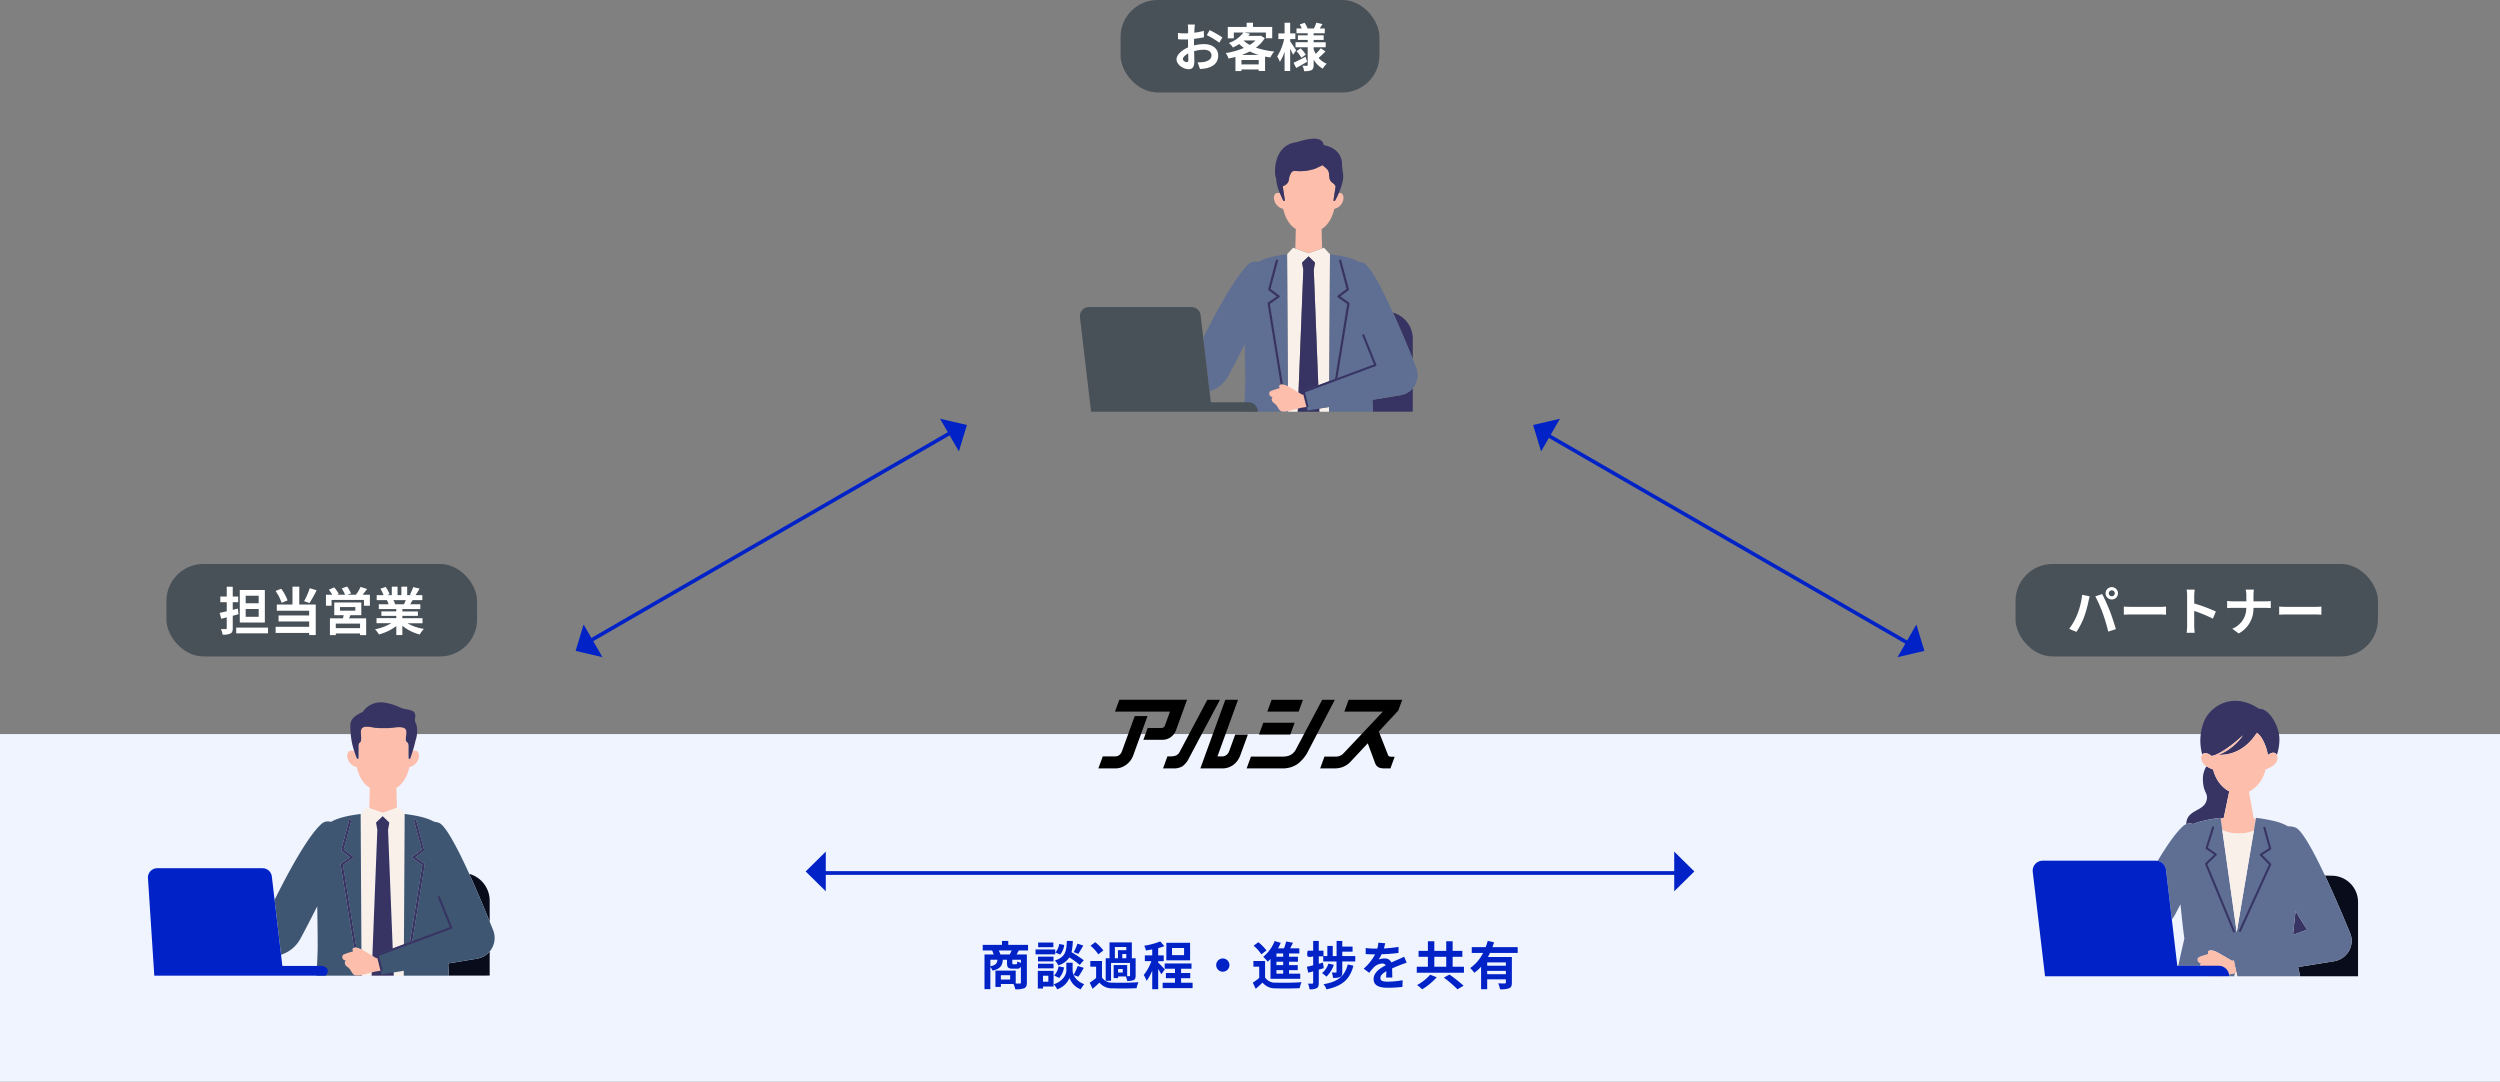 <svg xmlns="http://www.w3.org/2000/svg" xmlns:xlink="http://www.w3.org/1999/xlink" width="676" height="292.5" viewBox="0 0 676 292.5">
  <rect x="0" y="0" width="676" height="292.5" fill="#808080" stroke="none"/>
  <defs>
    <clipPath id="clip-path">
      <rect id="Rectangle_12374" data-name="Rectangle 12374" width="91.328" height="73.837" fill="none"/>
    </clipPath>
    <clipPath id="clip-path-2">
      <rect id="Rectangle_12377" data-name="Rectangle 12377" width="93.755" height="73.906" fill="#fdbeac"/>
    </clipPath>
    <clipPath id="clip-path-3">
      <rect id="Rectangle_12375" data-name="Rectangle 12375" width="87.979" height="74.48" fill="none"/>
    </clipPath>
  </defs>
  <g id="Group_75320" data-name="Group 75320" transform="translate(-341 -2371.5)">
    <g id="Group_75319" data-name="Group 75319">
      <rect id="Rectangle_12379" data-name="Rectangle 12379" width="676" height="94" transform="translate(341 2570)" fill="#eff4ff"/>
      <path id="Path_361078" data-name="Path 361078" d="M5.656-8.19a6.682,6.682,0,0,0-.448-1.092h3.5c-.154.364-.35.756-.518,1.092ZM11.2-5.922a4.072,4.072,0,0,1-.98-.392c-.042.672-.1.77-.336.77H9.156c-.238,0-.28-.042-.28-.336v-.882H11.2Zm-8.26-.84H4.858C4.76-5.8,4.438-5.292,2.94-5ZM8.3-1.414H5.782V-2.59H8.3Zm4.83-7.868v-1.512H7.784v-1.05H6.09v1.05H.882v1.512H3.416A9.331,9.331,0,0,1,3.85-8.19H1.358V1.19H2.94V-4.8a3.376,3.376,0,0,1,.6.98c2.128-.49,2.646-1.386,2.772-2.94H7.448v.9c0,1.134.252,1.512,1.5,1.512H10.08a1.077,1.077,0,0,0,1.12-.56v4.3c0,.21-.07.28-.308.28-.168,0-.6,0-1.092-.014V-3.822H4.312v4.4h1.47V-.2H9.2a6.729,6.729,0,0,1,.476,1.414A6.234,6.234,0,0,0,12.1.938c.546-.266.714-.714.714-1.54V-8.19H10.024c.182-.308.392-.686.616-1.092Zm13.356-1.834A12.3,12.3,0,0,1,25.48-8.834l1.232.476c.392-.588.9-1.442,1.358-2.254ZM28.2-6.622a29.108,29.108,0,0,0-3.318-2.17,14.77,14.77,0,0,0,.35-3.052h-1.61c-.112,2.772-.336,4.368-3.248,5.278a4.08,4.08,0,0,1,.924,1.316,5.271,5.271,0,0,0,3-2.142,20.96,20.96,0,0,1,2.8,2.03Zm-6.65,4.788a5.348,5.348,0,0,0,1.3-2.856l-1.456-.294A4.476,4.476,0,0,1,20.174-2.52Zm.014-9.2a4.531,4.531,0,0,1-1.05,2.31l1.3.56a4.991,4.991,0,0,0,1.106-2.59Zm-1.582-.392H15.862v1.26h4.116Zm.5,1.876h-5.32v1.316h5.32ZM20.02-7.6h-4.2v1.274h4.2Zm-4.2,3.164h4.2V-5.684h-4.2Zm2.8,2v1.61H17.178v-1.61Zm1.414-1.316H15.778V1.022h1.4V.476h2.856ZM26.726-2.17A26.927,26.927,0,0,0,28.2-4.578l-1.638-.5A15.136,15.136,0,0,1,25.452-2.66a3.016,3.016,0,0,1-.266-1.176V-5.95H23.492v2.114c0,.938-.714,2.772-3.388,3.71a6.978,6.978,0,0,1,.91,1.358,5.58,5.58,0,0,0,3.332-3.08,5.18,5.18,0,0,0,3.024,3.08,13.155,13.155,0,0,1,.952-1.414,4.783,4.783,0,0,1-2.87-2.45Zm9.884-8.05H39.7v.868H37.45v2.184h-.84ZM39.7-7.168H38.612V-8.316H39.7ZM38.738-3.3h-1.26V-4.27h1.26Zm-3.164-2.6h5.138v3.4c0,.14-.042.182-.2.182h-.574v-3H36.288v3.5h1.19v-.42h2.114a4.686,4.686,0,0,1,.336,1.2,4.078,4.078,0,0,0,1.75-.224c.434-.224.546-.588.546-1.232V-7.168H41.2v-4.284H35.168v4.284H34.132v6.09h1.442ZM33.5-9.282a12.166,12.166,0,0,0-2.2-2.226l-1.274.952a10.91,10.91,0,0,1,2.1,2.324Zm-.378,2.856h-3.15V-4.9h1.568v3.052A16.778,16.778,0,0,1,29.806-.56l.784,1.652c.714-.6,1.288-1.134,1.848-1.68A4.361,4.361,0,0,0,36.064.966c1.708.07,4.676.042,6.412-.042A7.591,7.591,0,0,1,42.994-.7c-1.932.154-5.236.2-6.916.126A3.22,3.22,0,0,1,33.124-1.96Zm22.2-1.582H52.066V-9.94h3.262Zm1.624-3.332H50.526v4.732h6.426Zm-6.832,7.2c-.266-.308-1.414-1.526-1.792-1.834v-.406h1.5V-7.938h-1.5V-9.912a14.6,14.6,0,0,0,1.666-.532l-1.106-1.274a20.013,20.013,0,0,1-4.34,1.162,5.771,5.771,0,0,1,.462,1.274c.546-.07,1.12-.168,1.708-.28v1.624h-2v1.554h1.778a13.681,13.681,0,0,1-2.072,3.752,8.264,8.264,0,0,1,.77,1.582,12.441,12.441,0,0,0,1.526-2.772V1.2h1.61v-5.46a12.268,12.268,0,0,1,.84,1.414Zm4.4,3.6V-1.778h2.478v-1.4H54.516V-4.34H57.33V-5.768H50.078V-4.34h2.786v1.162h-2.45v1.4h2.45V-.546H49.532V.91h8.092V-.546ZM65.8-7.112A1.8,1.8,0,0,0,64.008-5.32,1.8,1.8,0,0,0,65.8-3.528,1.8,1.8,0,0,0,67.592-5.32,1.8,1.8,0,0,0,65.8-7.112Zm16.324-.462H80.3v-.882h1.82Zm0,2.268H80.3V-6.23h1.82Zm0,2.3H80.3v-.952h1.82Zm-3.43,1.4H86.73v-1.4H83.706v-.952h2.352V-5.306H83.706V-6.23h2.408V-7.574H83.706v-.882h2.786v-1.4H84.014c.252-.476.5-.994.756-1.5l-1.834-.35a17.363,17.363,0,0,1-.588,1.848h-1.6a16,16,0,0,0,.714-1.484l-1.652-.476A10.152,10.152,0,0,1,76.72-7.56a11.8,11.8,0,0,1,1.218,1.316c.252-.224.5-.462.756-.728ZM77.6-9.282a12.166,12.166,0,0,0-2.2-2.226l-1.274.952a10.91,10.91,0,0,1,2.1,2.324Zm-.378,2.856h-3.15V-4.9h1.568v3.052A16.777,16.777,0,0,1,73.906-.56l.784,1.652c.714-.6,1.288-1.134,1.848-1.68A4.361,4.361,0,0,0,80.164.966c1.708.07,4.676.042,6.412-.042A7.591,7.591,0,0,1,87.094-.7c-1.932.154-5.236.2-6.916.126A3.22,3.22,0,0,1,77.224-1.96ZM99.582-5.5C98.742-2.212,96.81-.77,93.03-.154a4.335,4.335,0,0,1,.8,1.4c4.158-.9,6.3-2.59,7.28-6.4Zm-5.236-.224A5.266,5.266,0,0,1,92.624-3.15a8.867,8.867,0,0,1,1.19.952,7.746,7.746,0,0,0,2-3.206ZM98.1-7.756v-1.19h2.786v-1.372H98.1v-1.526h-1.54v4.088H95.522V-10.5H94.066v2.744h-1.05V-9.212H91.742v-2.632H90.23v2.632H88.76s-.368,1.144,0,1.526,1.47,0,1.47,0v2.422c-.63.154-1.218.308-1.694.406l.364,1.6c.406-.112.868-.238,1.33-.378V-.546c0,.182-.07.238-.238.238A11.31,11.31,0,0,1,88.83-.322a6.193,6.193,0,0,1,.42,1.54A3.631,3.631,0,0,0,91.2.91c.42-.266.546-.686.546-1.456V-4.088c.448-.126.9-.266,1.344-.406l-.21-1.5-1.134.322V-7.686h1.2V-6.3h3.6v2.814c0,.126-.042.182-.182.182s-.644,0-1.106-.014a4.987,4.987,0,0,1,.336,1.456,4.6,4.6,0,0,0,1.918-.224c.49-.224.588-.644.588-1.372V-6.3h3.514V-7.756ZM109.7-11.228l-1.848-.154a7.783,7.783,0,0,1-.28,1.61H106.9a18.216,18.216,0,0,1-2.464-.168V-8.3c.77.056,1.792.084,2.366.084h.182a13.739,13.739,0,0,1-3.094,3.864l1.5,1.12a16.12,16.12,0,0,1,1.3-1.54,3.41,3.41,0,0,1,2.184-.966,1.077,1.077,0,0,1,.98.476c-1.6.826-3.276,1.946-3.276,3.738S108.206.812,110.4.812a35.021,35.021,0,0,0,3.962-.238l.056-1.806a22.9,22.9,0,0,1-3.976.392c-1.372,0-2.03-.21-2.03-.98,0-.7.56-1.246,1.61-1.848-.014.616-.028,1.288-.07,1.708h1.68c-.014-.644-.042-1.68-.056-2.464.854-.392,1.652-.7,2.282-.952.476-.182,1.218-.462,1.666-.588l-.7-1.624c-.518.266-1.008.49-1.554.728-.574.252-1.162.49-1.89.826a1.9,1.9,0,0,0-1.862-1.078,4.744,4.744,0,0,0-1.582.28,9.775,9.775,0,0,0,.8-1.428,41.7,41.7,0,0,0,4.564-.35l.014-1.624a35.444,35.444,0,0,1-3.962.406A13.394,13.394,0,0,0,109.7-11.228ZM121.87-2.716A12.561,12.561,0,0,1,118.328.07,11.615,11.615,0,0,1,119.7,1.232a17.5,17.5,0,0,0,3.934-3.262Zm3.7.784a33.2,33.2,0,0,1,3.682,3.164L130.9.252a41.1,41.1,0,0,0-3.808-3.01ZM122.99-7.56h3.22v2.688h-3.22Zm4.956,2.688V-7.56h2.618V-9.17h-2.618v-2.59H126.21v2.59h-3.22v-2.59h-1.736v2.59h-2.52v1.61h2.52v2.688h-3.01v1.624H131V-4.872Zm14.392-.28h-5.054v-.9h5.054Zm-5.054,2.3v-.91h5.054v.91ZM145.53-8.61v-1.568H138.7c.168-.434.308-.868.448-1.3l-1.722-.392a13.967,13.967,0,0,1-.546,1.694h-3.766V-8.61h3.066a10.872,10.872,0,0,1-3.486,4.088,9.382,9.382,0,0,1,1.092,1.274,10.261,10.261,0,0,0,1.848-1.638V1.2h1.652V-1.47h5.054v.84c0,.2-.084.266-.322.28s-1.05,0-1.764-.042a6.909,6.909,0,0,1,.5,1.61,6.166,6.166,0,0,0,2.478-.28c.574-.252.728-.7.728-1.526V-7.5H137.48a11.707,11.707,0,0,0,.56-1.106Z" transform="translate(605.851 2637.78)" fill="#0022c7"/>
      <g id="Group_57784" data-name="Group 57784" transform="translate(638 2560.721)">
        <path id="Path_354006" data-name="Path 354006" d="M321.23,387.163h14.86l-1.352,3.73a.971.971,0,0,1-.982.706h-3.69l-1.175,3.2h5.145a3.92,3.92,0,0,0,2.291-.74,4.034,4.034,0,0,0,1.406-1.892l2.977-8.2H322.391Z" transform="translate(-316.726 -383.975)"/>
        <path id="Path_354007" data-name="Path 354007" d="M325.574,395.514a2.109,2.109,0,0,1-.7.977,1.9,1.9,0,0,1-1.107.363h-3.362l-1.186,3.244h4.553a4.816,4.816,0,0,0,2.945-.971,5.348,5.348,0,0,0,1.957-2.636l3.84-10.556h-3.459Z" transform="translate(-319.221 -381.54)"/>
        <path id="Path_354008" data-name="Path 354008" d="M339.281,397.947a2.05,2.05,0,0,1-.74.975,1.714,1.714,0,0,1-1.058.359h-1.34l5.568-15.306h-3.436l-6.752,18.554h5.947a4.9,4.9,0,0,0,2.99-.971,5.552,5.552,0,0,0,1.878-2.618l2.026-5.561h-3.416Z" transform="translate(-303.946 -383.975)"/>
        <path id="Path_354009" data-name="Path 354009" d="M329.758,402.529a4.554,4.554,0,0,0,2.553-.594,6.219,6.219,0,0,0,1.811-2.352l8.281-15.608H339l-7.512,14.133c-.448.845-1.188,1.231-2.829,1.172h-.46l-1.179,3.248Z" transform="translate(-309.531 -383.975)"/>
        <path id="Path_354010" data-name="Path 354010" d="M365.443,399.373a2.677,2.677,0,0,1-.717-.065.739.739,0,0,1-.439-.491l-2.455-6.265,5.27-5.669,1.06-2.907H353.679l-1.163,3.188h10.428L352.3,398.436a2.774,2.774,0,0,1-2.044.9h-3.127l-1.154,3.188h4.163a5.7,5.7,0,0,0,4.259-2.033l4.45-4.754,1.979,5.351A2.01,2.01,0,0,0,362,402.345a4.807,4.807,0,0,0,1.571.188h1.4l1.148-3.161Z" transform="translate(-286.002 -383.975)"/>
        <path id="Path_354011" data-name="Path 354011" d="M349.232,383.979H340.76l-1.16,3.187h8.476Z" transform="translate(-293.918 -383.97)"/>
        <path id="Path_354012" data-name="Path 354012" d="M348.228,386.747h-8.476l-1.156,3.179h8.472Z" transform="translate(-295.165 -380.534)"/>
        <path id="Path_354013" data-name="Path 354013" d="M350.344,397.548a3.639,3.639,0,0,1-1.74,1.52,5.811,5.811,0,0,1-2.008.28h-8.332l-1.157,3.181h9.619a7.061,7.061,0,0,0,4.042-1.121,9.766,9.766,0,0,0,2.764-3.161l7.42-14.272h-3.418Z" transform="translate(-297.013 -383.975)"/>
      </g>
      <g id="Group_57777" data-name="Group 57777" transform="translate(633 2409)">
        <g id="Group_57776" data-name="Group 57776" transform="translate(0 0)" clip-path="url(#clip-path)">
          <path id="Path_354251" data-name="Path 354251" d="M6.744,56.205v5.5c-1.544-3.8-3.451-8.34-5.375-12.566a7.333,7.333,0,0,1,5.375,7.065" transform="translate(83.274 -2.115)" fill="#373463"/>
          <path id="Path_354252" data-name="Path 354252" d="M8.968,72.392A5.488,5.488,0,0,0,12.29,70.5v6.342H1.539c-.065-1.136-.122-2.21-.169-3.2Z" transform="translate(77.727 -3.034)" fill="#373463"/>
          <path id="Path_354253" data-name="Path 354253" d="M27.679,77.1H25.067l-.033-.847,2.653-.438Z" transform="translate(39.685 -3.263)" fill="#f9f0ea"/>
          <path id="Path_354254" data-name="Path 354254" d="M24.764,32.568,26.4,30.807l.435.154,3.73,1.321,3.729-1.32.437-.155,1.634,1.761h0L36.15,66.914l-2.944,1.12-1.23-31.263.338-1.933-1.75-1.693-1.75,1.693.338,1.933-1.51,38.392H25.031l-.267-42.594Z" transform="translate(31.266 -1.326)" fill="#f9f0ea"/>
          <path id="Path_354255" data-name="Path 354255" d="M28.943,34.942l1.75-1.692,1.749,1.692-.337,1.933,1.51,38.392H27.77l1.51-38.392Z" transform="translate(31.137 -1.431)" fill="#373463"/>
          <path id="Path_354256" data-name="Path 354256" d="M6.982,66.993,7,66.987l.2-34.34c2.354.331,5.388.75,7.771,2.051a5.94,5.94,0,0,1,1.376.333c3.121,1.581,10.318,18.656,14.152,28.219a5.531,5.531,0,0,1-4.233,7.513l-7.6,1.256c.048,1,.105,2.078.17,3.224H6.951l.007-1.289-.02,0L4.285,74.4l-3.17.524L.883,73.826l-.7-3.3L0,69.648l4.038-1.536ZM9.2,66.151,12.453,46a.282.282,0,0,0-.116-.276L9.96,44.051l2.225-1.669a.283.283,0,0,0,.1-.3l-2.06-7.767a.283.283,0,1,0-.546.145l2.011,7.582L9.309,43.831a.286.286,0,0,0-.113.231.281.281,0,0,0,.12.227l2.55,1.8-3.281,20.3Z" transform="translate(60.433 -1.405)" fill="#5f6e93"/>
          <path id="Path_354257" data-name="Path 354257" d="M48.939,35.3a2.519,2.519,0,0,1,2.524-.566c2.392-1.327,5.458-1.75,7.833-2.085h0l.245,42.594H47.665c.186-3.316.309-6.1.315-7.728.009-2.012-.047-6.139-.115-10.552-1.5,2.953-3.136,6.161-4.444,8.563a8.865,8.865,0,0,1-5.09,4.2l-1.7-14.464C40,48.465,45.255,38.639,48.939,35.3m5.1,10.707,4.28,26.468a.282.282,0,0,0,.278.237.248.248,0,0,0,.046,0,.283.283,0,0,0,.233-.324L54.627,46.089l2.55-1.8a.283.283,0,0,0,.007-.457L54.8,42.044l2.012-7.581a.283.283,0,1,0-.546-.145L54.2,42.084a.282.282,0,0,0,.1.3l2.225,1.669-2.377,1.678a.283.283,0,0,0-.116.277" transform="translate(-3.266 -1.405)" fill="#5f6e93"/>
          <path id="Path_354258" data-name="Path 354258" d="M11.829,70.533,30.935,63.42l-3.145-7.794a.283.283,0,0,1,.524-.211l3.254,8.063a.281.281,0,0,1-.164.37L12.272,70.972l.918,3.709a.282.282,0,0,1-.194.349.272.272,0,0,1-.078.011.282.282,0,0,1-.234-.127.258.258,0,0,1-.037-.078l-.819-3.274-.171-.687a.282.282,0,0,1,.173-.343" transform="translate(48.595 -2.377)" fill="#373463"/>
          <path id="Path_354259" data-name="Path 354259" d="M22.517,46.166l-2.536-1.79a.309.309,0,0,1-.131-.25v0a.314.314,0,0,1,.123-.249L22.341,42.1l-2.007-7.563a.331.331,0,0,1-.011-.08.312.312,0,0,1,.232-.3.328.328,0,0,1,.079-.01.311.311,0,0,1,.3.231L23,42.14a.29.29,0,0,1,.011.08.313.313,0,0,1-.124.249l-2.194,1.645,2.346,1.656a.313.313,0,0,1,.132.255l0,.049L19.9,66.22l-.018.022-.611.232-.028,0-.01-.027Z" transform="translate(49.753 -1.469)" fill="#373463"/>
          <path id="Path_354260" data-name="Path 354260" d="M38.06,46.073l0-.05a.31.31,0,0,1,.131-.254l.016.023-.016-.023,2.346-1.656-2.193-1.646a.309.309,0,0,1-.125-.249.33.33,0,0,1,.011-.079l2.06-7.766a.311.311,0,0,1,.3-.232.331.331,0,0,1,.08.011.311.311,0,0,1,.231.3.29.29,0,0,1-.011.08L38.879,42.1l2.368,1.776a.31.31,0,0,1,.124.249v0h0a.313.313,0,0,1-.131.249L38.7,46.166l3.519,21.767,0,.009-.025,0a1.7,1.7,0,0,0-.569.016.205.205,0,0,0-.026.009l0,0Z" transform="translate(12.686 -1.469)" fill="#373463"/>
          <path id="Path_354261" data-name="Path 354261" d="M26.743,30.013l.134-5.287c-1.032-.516-2.707-2.191-3.416-5.426a3.17,3.17,0,0,1-2.5-2.9c0-1.6,1.048-1.5,1.635-1.325.472,1.151.924,2.044.924,2.044h.424l-.566-3.679a.66.66,0,0,1,.024-.305c.145.033.477-.167.807-.4a2.025,2.025,0,0,0,.821-1.49,3.2,3.2,0,0,1,.294-1.087c.312-.673.472-1.236,1.6-1.095A12.6,12.6,0,0,0,32.3,8.355c.849-.425,1.338-.613,1.8-.867l1.038.89a2.066,2.066,0,0,1,.713,1.366l.114,1.143a1.853,1.853,0,0,0,.774,1.321c.487.347.945.772.868,1.237l-.566,3.679h.425s.509-.9,1.042-2.125c.572-.069,1.256.119,1.256,1.407a3.171,3.171,0,0,1-2.5,2.9c-.709,3.235-2.386,4.91-3.416,5.426l.133,5.258-3.656,1.295Z" transform="translate(31.514 -0.322)" fill="#fdbeac"/>
          <path id="Path_354262" data-name="Path 354262" d="M26.829.96c7.78-2.546,7.1.779,7.442.779h-.023l.065.032c1.688.3,4.965,1.559,4.823,5.52,0,.042.123,1.253.283,2.263.234,1.482-.478,3.569-1.151,5.122C37.736,15.9,37.227,16.8,37.227,16.8H36.8l.566-3.679c.078-.464-.381-.89-.868-1.237a1.853,1.853,0,0,1-.774-1.321l-.114-1.142A2.068,2.068,0,0,0,34.9,8.056l-1.038-.89c-.459.254-.948.442-1.8.867a12.6,12.6,0,0,1-5.375.707c-1.131-.142-1.291.422-1.6,1.095a3.2,3.2,0,0,0-.294,1.087,2.023,2.023,0,0,1-.821,1.49c-.33.237-.661.437-.807.4a.66.66,0,0,0-.024.305L23.7,16.8h-.424s-.453-.893-.924-2.044a11.028,11.028,0,0,1-1.043-4.071c-.572-.743-.985-8.948,5.516-9.726" transform="translate(31.75 0)" fill="#373463"/>
          <path id="Path_354263" data-name="Path 354263" d="M31.933,71.186a18.324,18.324,0,0,1,2.3-.748c-.286-.567-.116-.856.254-.955l.025-.009a1.716,1.716,0,0,1,.571-.016l.025,0a3.672,3.672,0,0,1,1.2.384c.884.465,4.053,2.39,4.053,2.39l.263-.062.818,3.275a.312.312,0,0,0,.037.078l-1.4.222-3.264.827s-2.016.622-2.59-.2a5.265,5.265,0,0,1-.573-.825c-.514-1.016-1.333-1.074-1.527-1.774-.23-.824.307-.96.307-.96a.874.874,0,0,1-1.015-.757.732.732,0,0,1,.519-.871" transform="translate(19.796 -2.988)" fill="#fdbeac"/>
          <path id="Path_354264" data-name="Path 354264" d="M47.609,47.585H75.343a2.461,2.461,0,0,1,2.444,2.173l.723,6.149,1.7,14.464.345,2.942H90.7a2.573,2.573,0,0,1,2.573,2.572h-45.1L45.165,50.333a2.461,2.461,0,0,1,2.444-2.748" transform="translate(-45.148 -2.048)" fill="#485058"/>
        </g>
      </g>
      <rect id="Rectangle_11911" data-name="Rectangle 11911" width="70" height="25" rx="10" transform="translate(644 2371.5)" fill="#485058"/>
      <path id="Path_361076" data-name="Path 361076" d="M6.1-11.368H4.172a11.267,11.267,0,0,1,.1,1.232c0,.238,0,.644-.014,1.134-.28.014-.56.028-.812.028a15.524,15.524,0,0,1-1.932-.112L1.54-7.392a17.164,17.164,0,0,0,1.96.07c.224,0,.476-.014.742-.028v1.176c0,.322,0,.658.014.994-1.722.742-3.122,2.016-3.122,3.234C1.134-.462,3.052.714,4.41.714c.924,0,1.54-.462,1.54-2.2,0-.476-.028-1.568-.056-2.674A9.439,9.439,0,0,1,8.526-4.55c1.218,0,2.058.56,2.058,1.512,0,1.022-.9,1.582-2.03,1.792a10.78,10.78,0,0,1-1.722.1L7.476.658A12.818,12.818,0,0,0,9.31.434C11.536-.126,12.4-1.372,12.4-3.024c0-1.932-1.694-3.052-3.85-3.052a11.6,11.6,0,0,0-2.688.364V-6.23c0-.406,0-.84.014-1.26.91-.112,1.876-.252,2.674-.434L8.512-9.66a17.146,17.146,0,0,1-2.576.5c.014-.35.028-.686.042-.994C6.006-10.514,6.062-11.116,6.1-11.368Zm3.99,1.512L9.324-8.5A22.275,22.275,0,0,1,12.7-6.454l.84-1.428A29.255,29.255,0,0,0,10.094-9.856ZM2.856-2.016c0-.49.574-1.064,1.428-1.526.028.756.042,1.4.042,1.75,0,.476-.2.588-.448.588C3.514-1.2,2.856-1.582,2.856-2.016ZM18.774-3.15a16.688,16.688,0,0,0,2.156-.938,15.205,15.205,0,0,0,2.394.938ZM18.69-.588v-1.19h4.662v1.19Zm.672-6.468H22.47a8.051,8.051,0,0,1-1.54,1.2A8.094,8.094,0,0,1,19.292-7Zm4.522-1.316-.28.07H20.552c.154-.2.308-.392.448-.588L19.446-9.2H25.3v1.554h1.708V-10.71H21.812v-1.134H20.1v1.134h-5.11v3.066h1.638V-9.2h2.576a8.138,8.138,0,0,1-3.934,2.814A4.658,4.658,0,0,1,16.38-5.152a13.955,13.955,0,0,0,1.708-.938,11.384,11.384,0,0,0,1.26,1.05,19.912,19.912,0,0,1-4.914,1.386A5.531,5.531,0,0,1,15.2-2.17c.63-.126,1.246-.266,1.862-.434V1.218H18.69V.784h4.662V1.19h1.722V-2.7c.462.084.938.168,1.428.238a8.161,8.161,0,0,1,1.05-1.61A21.361,21.361,0,0,1,22.6-5.124,8.955,8.955,0,0,0,25-7.7Zm9.6,3.99C33.25-4.76,32.242-6.3,31.864-6.818v-.616h1.4v-1.54h-1.4v-2.884H30.352v2.884h-1.68v1.54h1.554a14,14,0,0,1-1.876,4.69,7.988,7.988,0,0,1,.728,1.47,11.81,11.81,0,0,0,1.274-2.758V1.2h1.512V-4.83c.308.6.6,1.232.77,1.638Zm2.534,1.736C34.832-2.03,33.6-1.4,32.774-1.022l.714,1.4c.9-.49,1.988-1.106,2.968-1.68Zm-2.45-1.526A9.813,9.813,0,0,1,34.9-2.38l1.19-.84a9.591,9.591,0,0,0-1.386-1.694Zm6.566-.784A11.02,11.02,0,0,1,38.78-3.444a7.6,7.6,0,0,1-.574-1.232v-.546h3.262V-6.58H38.206V-7.2h2.716V-8.442H38.206V-9h3.01v-1.3H39.858c.224-.35.476-.77.728-1.19l-1.652-.378c-.14.448-.42,1.092-.63,1.568H36.568a7.744,7.744,0,0,0-.8-1.54l-1.316.448A7.947,7.947,0,0,1,35-10.3H33.572V-9H36.6v.56H33.95V-7.2H36.6v.616h-3.29v1.358H36.6V-.448c0,.168-.056.238-.224.238s-.714,0-1.19-.028a5.179,5.179,0,0,1,.448,1.484,4.566,4.566,0,0,0,1.988-.28c.448-.252.588-.644.588-1.4V-1.89A6.64,6.64,0,0,0,40.684.574,6.2,6.2,0,0,1,41.734-.77,5.851,5.851,0,0,1,39.55-2.352,22.535,22.535,0,0,0,41.4-4.074Z" transform="translate(658 2389.5)" fill="#fff"/>
      <g id="Group_57783" data-name="Group 57783" transform="translate(381 2561.415)">
        <g id="Group_57782" data-name="Group 57782" transform="translate(0 0)" clip-path="url(#clip-path-2)">
          <path id="Path_354286" data-name="Path 354286" d="M6.887,54.465v5.647c-1.585-3.9-3.543-8.562-5.518-12.9a7.528,7.528,0,0,1,5.518,7.253" transform="translate(85.523 -0.831)" fill="#080c1b"/>
          <path id="Path_354287" data-name="Path 354287" d="M9.17,70.514a5.633,5.633,0,0,0,3.41-1.938v6.51H1.544c-.067-1.166-.126-2.268-.174-3.282Z" transform="translate(79.829 -1.207)" fill="#080c1b"/>
          <path id="Path_354288" data-name="Path 354288" d="M30.415,30,26.8,28.724l.14-5.5c-1.063-.531-2.791-2.26-3.523-5.595a3.269,3.269,0,0,1-2.582-2.987c0-1.814,1.313-1.511,1.857-1.309,0-.035,0-.072,0-.106.4,1.259.782,2.155.782,2.155h.443l-.015-.061.01-3c-.01-.635-.01-1.072.311-1.276.466-.3.409-1.109.332-2.1-.124-1.63-.1-2.742,3.4-2.012a14.691,14.691,0,0,0,2.771.145A13.617,13.617,0,0,0,33.5,6.926c3.355-.438,3.5.584,3.275,2.012-.212,1.343-.152,1.761.326,2.035.359.2.334,1.5.292,1.75l.027,2.657h.438s.324-.882.7-2.112c.609-.18,1.67-.259,1.67,1.371a3.269,3.269,0,0,1-2.582,2.987c-.732,3.335-2.46,5.063-3.523,5.595l.137,5.422-.016.006Z" transform="translate(33.057 -0.118)" fill="#fdbeac"/>
          <path id="Path_354289" data-name="Path 354289" d="M24.721,2.578A5.867,5.867,0,0,1,30.7.1C33.845.612,34.7,1.588,36.39,1.849c1.9.292,2.771.729,2.481,2.333-.223,1.226.291,1.313.437,2.188a8.226,8.226,0,0,1-.349,4.06c-.209.955-.476,1.912-.722,2.72-.373,1.229-.7,2.111-.7,2.111H37.1L37.075,12.6c.042-.252.067-1.545-.292-1.75-.478-.273-.538-.692-.326-2.035.226-1.428.08-2.45-3.275-2.012a13.537,13.537,0,0,1-2.771.145,14.6,14.6,0,0,1-2.771-.145c-3.5-.73-3.529.382-3.4,2.012.076.993.134,1.807-.332,2.1-.321.2-.321.642-.312,1.276l-.009,3,.015.061h-.443s-.383-.9-.783-2.155a18.962,18.962,0,0,1-.858-3.964c0-.007-.146-1.226-.146-2.042-.145-1.9.181-3.063,3.355-4.522" transform="translate(33.377 0)" fill="#373463"/>
          <path id="Path_354290" data-name="Path 354290" d="M27.749,75.206H25.068l-.034-.869,2.723-.45Z" transform="translate(41.405 -1.3)" fill="#f9f0ea"/>
          <path id="Path_354291" data-name="Path 354291" d="M24.764,30.686l1.678-1.808.447.158,3.829,1.356,3.828-1.355L35,28.879l1.677,1.808-.22,35.259L33.431,67.1,32.168,35l.347-1.984-1.8-1.738-1.8,1.738L29.268,35l-1.55,39.413h-2.68l-.274-43.727Z" transform="translate(32.755 -0.508)" fill="#f9f0ea"/>
          <path id="Path_354292" data-name="Path 354292" d="M28.974,33.059l1.8-1.737,1.8,1.737-.346,1.984,1.55,39.413h-6l1.55-39.413Z" transform="translate(32.703 -0.551)" fill="#373463"/>
          <path id="Path_354293" data-name="Path 354293" d="M7.168,65.978l.017-.007.2-35.253h0c2.417.341,5.531.77,7.977,2.105a6.1,6.1,0,0,1,1.413.343c3.2,1.623,10.592,19.152,14.528,28.969a5.677,5.677,0,0,1-4.345,7.712l-7.8,1.29c.049,1.023.108,2.133.175,3.309H7.136l.007-1.322-.021,0L4.4,73.577l-3.255.537L.907,72.993.191,69.606,0,68.7l4.146-1.577Zm2.272-.865,3.344-20.683a.29.29,0,0,0-.119-.283l-2.44-1.722,2.284-1.713a.291.291,0,0,0,.106-.307L10.5,32.433a.29.29,0,1,0-.561.149L12,40.365,9.557,42.2a.293.293,0,0,0-.116.237.288.288,0,0,0,.123.233l2.618,1.848L8.813,65.353Z" transform="translate(62.039 -0.54)" fill="#3e5672"/>
          <path id="Path_354294" data-name="Path 354294" d="M49.267,33.44a2.586,2.586,0,0,1,2.592-.581c2.456-1.363,5.6-1.8,8.041-2.141h0l.251,43.727H47.958c.191-3.4.317-6.266.323-7.934.009-2.066-.048-6.3-.118-10.833C46.622,58.712,44.944,62,43.6,64.47a9.1,9.1,0,0,1-5.225,4.316L36.629,53.938c3.465-6.981,8.855-17.068,12.638-20.5M54.5,44.432,58.9,71.6a.29.29,0,0,0,.286.244.254.254,0,0,0,.047,0,.29.29,0,0,0,.24-.333L55.1,44.519l2.618-1.848a.291.291,0,0,0,.007-.47l-2.447-1.835,2.065-7.783a.29.29,0,1,0-.561-.149l-2.115,7.972a.29.29,0,0,0,.106.307l2.284,1.713-2.44,1.722a.291.291,0,0,0-.119.284" transform="translate(-2.38 -0.54)" fill="#3e5672"/>
          <path id="Path_354295" data-name="Path 354295" d="M11.834,69.012l19.615-7.3-3.228-8a.29.29,0,0,1,.538-.217l3.34,8.278a.288.288,0,0,1-.168.38L12.288,69.463l.942,3.808a.29.29,0,0,1-.2.359.279.279,0,0,1-.08.012.289.289,0,0,1-.241-.131.265.265,0,0,1-.038-.081l-.841-3.361-.176-.705a.289.289,0,0,1,.178-.352" transform="translate(50.196 -0.938)" fill="#373463"/>
          <path id="Path_354296" data-name="Path 354296" d="M22.6,44.558,20,42.721a.318.318,0,0,1-.135-.256v0a.322.322,0,0,1,.127-.255l2.431-1.823-2.06-7.764a.34.34,0,0,1-.011-.083.32.32,0,0,1,.238-.308.336.336,0,0,1,.082-.01.319.319,0,0,1,.308.237L23.1,40.425a.3.3,0,0,1,.011.083.321.321,0,0,1-.128.255l-2.253,1.689,2.408,1.7a.321.321,0,0,1,.136.261l0,.05L19.922,65.145l-.019.023-.627.238-.028,0-.01-.028Z" transform="translate(51.586 -0.567)" fill="#373463"/>
          <path id="Path_354297" data-name="Path 354297" d="M38.06,44.463l0-.051a.318.318,0,0,1,.135-.26l.017.024-.017-.024,2.408-1.7-2.252-1.69a.317.317,0,0,1-.129-.255.326.326,0,0,1,.011-.082l2.115-7.972a.319.319,0,0,1,.308-.238.34.34,0,0,1,.083.011.32.32,0,0,1,.237.308.286.286,0,0,1-.011.082L38.9,40.381,41.332,42.2a.317.317,0,0,1,.128.254v0h0a.321.321,0,0,1-.135.255l-2.6,1.838L42.334,66.9l0,.009a.2.2,0,0,0-.026,0,1.749,1.749,0,0,0-.585.017.211.211,0,0,0-.027.009l0,0Z" transform="translate(14.035 -0.567)" fill="#373463"/>
          <path id="Path_354298" data-name="Path 354298" d="M31.947,69.3a18.811,18.811,0,0,1,2.366-.768c-.294-.583-.119-.88.26-.98l.026-.009a1.76,1.76,0,0,1,.586-.018l.026,0a3.77,3.77,0,0,1,1.23.394c.908.477,4.16,2.454,4.16,2.454l.27-.064.84,3.361a.291.291,0,0,0,.038.081l-1.442.228-3.351.85s-2.07.638-2.658-.208a5.4,5.4,0,0,1-.588-.847c-.528-1.044-1.368-1.1-1.568-1.821-.236-.846.315-.985.315-.985a.9.9,0,0,1-1.042-.777.752.752,0,0,1,.532-.894" transform="translate(21.156 -1.188)" fill="#fdbeac"/>
          <path id="Path_354299" data-name="Path 354299" d="M48.455,45.657H76.926a2.527,2.527,0,0,1,2.509,2.231l.743,6.313,1.747,14.848.355,3.02H92.689c1.459,0,2.642,1.182,1.262,2.641h-46.3L45.946,48.478a2.526,2.526,0,0,1,2.509-2.821" transform="translate(-45.929 -0.803)" fill="#0022c7"/>
        </g>
      </g>
      <rect id="Rectangle_11911-2" data-name="Rectangle 11911" width="84" height="25" rx="10" transform="translate(386 2524)" fill="#485058"/>
      <path id="Path_361077" data-name="Path 361077" d="M10.948-7.378H7.434V-9.422h3.514Zm0,3.668H7.434V-5.824h3.514Zm1.666-7.252H5.838V-2.17h6.776ZM5.306-5.95,3.934-5.6V-7.658H5.4V-9.2H3.934v-2.646H2.31V-9.2H.574v1.54H2.31v2.45c-.7.168-1.372.322-1.918.434l.434,1.6L2.31-3.57V-.658c0,.2-.07.266-.266.266s-.77,0-1.316-.014A5.532,5.532,0,0,1,1.19,1.106,4.508,4.508,0,0,0,3.318.8C3.78.56,3.934.154,3.934-.658V-3.99c.532-.14,1.05-.294,1.568-.434ZM4.872-.8V.756h8.6V-.8Zm19.88-10.64a20.055,20.055,0,0,1-1.526,3.5l1.456.5a31.548,31.548,0,0,0,1.932-3.458ZM18.76-8.162a12.85,12.85,0,0,0-1.722-3.15l-1.526.6A13.205,13.205,0,0,1,17.15-7.49Zm3.164-3.71H20.09v4.844H15.848v1.666H24.6v1.288H16.324v1.61H24.6v1.456H15.526V.644H24.6v.574h1.778V-7.028H21.924ZM38.36-.658H31.794V-1.876H38.36Zm-5.432-5.7h4.158v.98H32.928Zm5.768,2.2v-3.43H31.388v3.43h2.548c-.056.28-.14.574-.21.854H30.212v4.55h1.582V.784H38.36v.462h1.652V-3.3H35.378c.126-.266.252-.546.364-.854Zm.364-5.53c.392-.462.812-1.022,1.218-1.554l-1.792-.56A10.471,10.471,0,0,1,37.24-9.688h-2.3l.98-.364A9.42,9.42,0,0,0,34.86-11.9l-1.456.49a11.43,11.43,0,0,1,.91,1.722H32.158l.448-.2a9.039,9.039,0,0,0-1.246-1.792l-1.442.63a11.05,11.05,0,0,1,.924,1.358H29.134v2.982H30.66V-8.274h8.75v1.568h1.61V-9.688Zm11.662,1.47c-.154.378-.322.784-.49,1.12H47.614l.238-.042a7.521,7.521,0,0,0-.476-1.078Zm4.522,6.244V-3.346H49.8v-.616H54v-1.2H49.8V-5.8h4.858V-7.1H51.912c.21-.336.434-.714.658-1.12H55.2V-9.576h-1.82c.322-.49.7-1.12,1.092-1.764l-1.75-.42a11.277,11.277,0,0,1-.882,2.03l.5.154H51.1v-2.282H49.532v2.282H48.5v-2.282H46.942v2.282H45.668l.686-.252A10.594,10.594,0,0,0,45.29-11.8l-1.428.49a12.549,12.549,0,0,1,.868,1.736H42.854v1.358H45.78l-.168.028A6.291,6.291,0,0,1,46.088-7.1h-2.66v1.3H48.16v.63H44.128v1.2H48.16v.616H42.812v1.372H46.83A14.708,14.708,0,0,1,42.406-.336,7.766,7.766,0,0,1,43.47,1.05a13.28,13.28,0,0,0,4.69-2.268V1.218H49.8V-1.3a11.95,11.95,0,0,0,4.7,2.366,7.831,7.831,0,0,1,1.12-1.512,12.507,12.507,0,0,1-4.438-1.526Z" transform="translate(400 2542)" fill="#fff"/>
      <g id="Group_57779" data-name="Group 57779" transform="translate(890.637 2561)">
        <g id="Group_57778" data-name="Group 57778" transform="translate(0 0)" clip-path="url(#clip-path-3)">
          <path id="Path_354265" data-name="Path 354265" d="M13.74,53.722c.714,1.312,1.663,2.875,3.117,5.12l-3.824,1.417c.182-1.455.436-3.831.707-6.537" transform="translate(57.351 3.044)" fill="#373463"/>
          <path id="Path_354266" data-name="Path 354266" d="M13.171,65.907c.023-.029.046-.056.069-.086a5.443,5.443,0,0,0,.321-.44,5.624,5.624,0,0,0,.552-1.087,5.4,5.4,0,0,0,.183-.583c.025-.1.048-.2.068-.3a5.6,5.6,0,0,0,.083-.61,5.346,5.346,0,0,0-.106-1.564c-.022-.106-.049-.21-.077-.315a5.92,5.92,0,0,0-.216-.626l-.3-.722-.038-.091c-.1-.242-.2-.488-.305-.738l-.031-.075q-.33-.792-.683-1.633l-.01-.022c-.117-.281-.238-.566-.359-.854-.005-.012-.011-.023-.015-.035-.372-.879-.758-1.784-1.156-2.706l-.008-.022c-.8-1.859-1.65-3.785-2.514-5.687L8.625,47.7q-.423-.934-.851-1.854l0,0a.223.223,0,0,0-.083-.179q-.223-.482-.448-.957l1.884.05a7.114,7.114,0,0,1,7.062,7.165V71.946H.534C.354,71.1.174,70.261,0,69.449l.48-.077,9.177-1.478a5.726,5.726,0,0,0,3.514-1.987" transform="translate(71.788 2.534)" fill="#080c1b"/>
          <path id="Path_354267" data-name="Path 354267" d="M39.668,17.405l.186.075,0,0c.116.044.21.078.274.1h.005l.038.013.007,0h0l.021.006.005,0,.012,0c.026.109.054.216.082.321.015.054.033.1.048.157.031.1.061.2.094.305.016.05.029.1.045.15s.037.1.055.146c.035.1.07.194.108.29.017.045.033.094.052.139s.041.09.061.136c.038.092.078.182.119.271s.082.174.125.259.086.168.129.25c.022.04.042.083.063.123s.062.106.093.158l.073.125q.125.208.255.4c.092.135.186.265.28.391.032.041.064.08.1.12.063.082.127.163.192.24.038.045.076.088.114.132.06.069.119.135.18.2l.12.126c.029.03.058.062.087.091s.054.052.08.077c.053.052.1.1.156.15l.076.072c.038.035.076.067.114.1l.064.056c.091.078.181.152.271.222l.051.039c.076.058.15.114.224.167l.064.046c.087.06.171.117.255.17l.03.019c.074.046.147.09.218.131l.061.035c.077.043.153.085.225.122L43.091,30.7l-.824.22-.032-.223a38.694,38.694,0,0,0-5.755,1.088,15.523,15.523,0,0,0-1.681.595,2.439,2.439,0,0,0-1.841.037c.056-4,4.693-3.384,5.481-6.391.547-2.087-.834-1.945-.973-5.42a6.586,6.586,0,0,1,.958-3.862,7.265,7.265,0,0,0,1.235.656l.007,0" transform="translate(8.567 0.949)" fill="#373463"/>
          <path id="Path_354268" data-name="Path 354268" d="M39.54,14.066l-.06.013a2.308,2.308,0,0,0-1.1.617,12.781,12.781,0,0,0-1.7-4.65,6.548,6.548,0,0,0-.565-.754c-.069-.079-.134-.15-.2-.213a3.182,3.182,0,0,0-.495-.426L35.4,8.634c-.02-.014-.353.593-1.018,1.423-.2.248-.429.519-.689.8-.173.186-.359.376-.56.567a12.431,12.431,0,0,1-1.76,1.406,10.657,10.657,0,0,1-6.395,1.779,11.653,11.653,0,0,0,3.136-1.695,15.118,15.118,0,0,0,3.533-3.585c-4.724,4.308-7.746,5.616-8.562,5.572a2.779,2.779,0,0,0-.524-.4c-.071-.042-.144-.082-.218-.118l-.012-.005a2.455,2.455,0,0,0-.425-.156c-.051-.013-.1-.024-.15-.034a1.819,1.819,0,0,0-.258-.03l-.023,0a1,1,0,0,0-.843.366,13.839,13.839,0,0,1,.815-9.7c2.5-4.377,8.392-6.854,14.547-2.658C38.652,2.02,41.317,6.637,41.487,10a13.249,13.249,0,0,1-.7,4.657,1.151,1.151,0,0,0-.092-.168,1.074,1.074,0,0,0-1.16-.424" transform="translate(25.226 0)" fill="#373463"/>
          <path id="Path_354269" data-name="Path 354269" d="M20.911,14.055a1,1,0,0,1,.843-.366l.023,0a1.819,1.819,0,0,1,.258.03c.05.01.1.021.15.034a2.424,2.424,0,0,1,.425.156l.012.005c.074.036.147.076.218.118a2.7,2.7,0,0,1,.524.4c.816.044,3.838-1.264,8.562-5.572a15.1,15.1,0,0,1-3.533,3.585c-.181.133-.367.262-.555.387a10.937,10.937,0,0,1-2.581,1.308,10.657,10.657,0,0,0,6.395-1.779,12.43,12.43,0,0,0,1.76-1.406c.2-.191.387-.381.56-.567.26-.279.489-.549.689-.8.665-.831,1-1.437,1.018-1.423l.027.018a3.183,3.183,0,0,1,.495.426c.062.063.128.134.2.213a6.549,6.549,0,0,1,.565.754c.075.115.151.24.228.373a13.452,13.452,0,0,1,1.47,4.277,2.308,2.308,0,0,1,1.1-.617l.06-.013a1.073,1.073,0,0,1,1.16.424,1.151,1.151,0,0,1,.092.168,2.14,2.14,0,0,1,.163.921c-.019,2.009-3.214,2.982-3.214,2.982a10.03,10.03,0,0,1-.941,2.472,8.868,8.868,0,0,1-2.183,2.652,6.962,6.962,0,0,1-1.236.815,1.207,1.207,0,0,1-.134.083l.005,0c.062.377,1.082,5.983,1.258,7.185l.613.132-.085.5-.462,2.736a11.178,11.178,0,0,1-8.526-.149l-.352-2.491-.033-.23-.056-.4.824-.219,1.494-7.15c-.072-.036-.148-.077-.225-.12l-.061-.036c-.071-.04-.143-.083-.218-.131l-.03-.018c-.082-.053-.168-.111-.254-.171l-.066-.046c-.074-.052-.148-.108-.224-.166l-.051-.039c-.09-.07-.18-.145-.27-.222l-.063-.056c-.063-.055-.127-.114-.191-.173s-.1-.1-.155-.149-.112-.111-.168-.168q-.06-.062-.12-.127c-.059-.064-.119-.132-.18-.2l-.114-.132c-.064-.077-.129-.158-.192-.24-.032-.04-.064-.079-.1-.122a9.389,9.389,0,0,1-.535-.791l-.073-.125c-.053-.092-.1-.186-.155-.281s-.088-.166-.13-.25-.085-.171-.125-.26-.08-.178-.119-.269-.077-.183-.113-.277-.073-.19-.108-.288-.069-.2-.1-.3-.063-.2-.094-.306c-.045-.156-.09-.314-.13-.478l-.012,0-.005,0-.021-.006-.012,0-.038-.013-.005,0-.02-.006c-.062-.022-.147-.053-.254-.094h0l-.186-.075-.007,0a7.341,7.341,0,0,1-1.235-.656,2.73,2.73,0,0,1-1.415-2.115,1.654,1.654,0,0,1,.281-1.062" transform="translate(24.948 0.463)" fill="#fdbeac"/>
          <path id="Path_354270" data-name="Path 354270" d="M31.982,69.92l1.123-.256-.18.869H31.5a2.8,2.8,0,0,0-.044-.483Z" transform="translate(21.634 3.947)" fill="#5f6e93"/>
          <path id="Path_354271" data-name="Path 354271" d="M8.511,32.176a2.655,2.655,0,0,1,2.7-.544,15.746,15.746,0,0,1,1.681-.594,38.557,38.557,0,0,1,5.755-1.088l.088.617.385,2.722.18,1.27,3.717,26.306,4.5-26.638.133-.789L28.1,30.7l.127-.752a40.892,40.892,0,0,1,5.451,1,14.076,14.076,0,0,1,3.2,1.282,5.809,5.809,0,0,1,2.114.373c1.777.877,4.83,6.476,7.879,12.947q.223.477.448.958c.027.058.054.116.081.173q.426.921.852,1.855l.005.013c.864,1.9,1.712,3.827,2.514,5.687l.01.021c.4.922.784,1.828,1.155,2.706l.015.036q.182.431.36.854l.008.022q.353.838.683,1.633c.011.024.021.05.031.074.1.25.206.5.306.738l.038.092.3.722a5.616,5.616,0,0,1,.216.626c.029.1.055.209.077.314a5.359,5.359,0,0,1,.106,1.565,5.352,5.352,0,0,1-.083.61c-.019.1-.042.2-.067.3a5.556,5.556,0,0,1-.184.582,5.637,5.637,0,0,1-.391.827c-.052.089-.1.175-.161.261-.1.151-.207.3-.321.44l-.069.086a5.729,5.729,0,0,1-3.513,1.987l-9.178,1.478-.48.077c.174.812.355,1.652.534,2.5h-17l-.207-.955-.184-.845-.54-2.489-.479.126s-3.286-1.947-4.2-2.417c-1.116-.572-2.817-.687-2.152.6a19.609,19.609,0,0,0-2.389.757.743.743,0,0,0-.538.881.906.906,0,0,0,1.052.765s-.448.113-.367.74H7.2c.747-3.415,1.658-7.384,1.658-7.384-.219-1.327-.632-5.069-1.053-9.253-.531,1.02-1.085,2.081-1.64,3.14l-.692,1-.79-6.719-.8-6.79a2.716,2.716,0,0,0-2.243-2.36c2.4-4.015,4.861-7.617,6.876-9.4M42.047,60.189c-1.454-2.243-2.4-3.806-3.117-5.12-.271,2.705-.525,5.083-.708,6.538Z" transform="translate(32.161 1.697)" fill="#5f6e93"/>
          <path id="Path_354272" data-name="Path 354272" d="M31.462,69.582l.207.955h-.763l.18-.87Z" transform="translate(23.652 3.943)" fill="#f9f0ea"/>
          <path id="Path_354273" data-name="Path 354273" d="M35.193,33.258l-.133.789-4.5,26.638-3.9-27.576a11.184,11.184,0,0,0,8.526.148" transform="translate(24.608 1.876)" fill="#f9f0ea"/>
          <path id="Path_354274" data-name="Path 354274" d="M30.344,42.457l-2.407-2.476a.269.269,0,0,1,.049-.417l2.368-1.54-1.5-5.439a.275.275,0,0,1,.2-.337.284.284,0,0,1,.346.194l1.549,5.63a.271.271,0,0,1-.115.3L28.577,39.84l2.307,2.372a.272.272,0,0,1,.053.3L22.763,60.5a.282.282,0,0,1-.258.164.292.292,0,0,1-.114-.024.273.273,0,0,1-.144-.362Z" transform="translate(33.537 1.827)" fill="#373463"/>
          <path id="Path_354275" data-name="Path 354275" d="M31.572,42.075l2.388-2.294L31.755,38.24a.271.271,0,0,1-.106-.3L33.4,32.361a.284.284,0,0,1,.352-.183.274.274,0,0,1,.187.343l-1.687,5.386,2.313,1.617a.278.278,0,0,1,.117.2.272.272,0,0,1-.083.217l-2.493,2.4,7.468,18.08a.272.272,0,0,1-.156.357.279.279,0,0,1-.1.02.283.283,0,0,1-.262-.172l-7.538-18.25a.269.269,0,0,1,.063-.3" transform="translate(15.116 1.822)" fill="#373463"/>
          <path id="Path_354276" data-name="Path 354276" d="M31.653,65.635a19.42,19.42,0,0,1,2.389-.757c-.665-1.285,1.037-1.17,2.152-.6.917.47,4.2,2.418,4.2,2.418l.479-.127.54,2.491.184.845-.376.086-1.123.256-2.482.614h-3.6a5.013,5.013,0,0,1-.582-.816c-.531-1.028-1.382-1.086-1.584-1.794-.238-.833.319-.97.319-.97a.906.906,0,0,1-1.052-.766.742.742,0,0,1,.538-.88" transform="translate(13.515 3.619)" fill="#fdbeac"/>
          <path id="Path_354277" data-name="Path 354277" d="M35.693,40.913H66.316a2.73,2.73,0,0,1,2.7,2.4l.8,6.79.79,6.719,1.088,9.251.381,3.248h11.2a2.858,2.858,0,0,1,2.841,2.84h-49.8l-3.32-28.214a2.717,2.717,0,0,1,2.7-3.035" transform="translate(-32.975 2.318)" fill="#0022c7"/>
        </g>
      </g>
      <rect id="Rectangle_11911-3" data-name="Rectangle 11911" width="98" height="25" rx="10" transform="translate(886 2524)" fill="#485058"/>
      <path id="Path_361075" data-name="Path 361075" d="M11.214-10.066a.813.813,0,0,1,.812-.812.813.813,0,0,1,.812.812.81.81,0,0,1-.812.8A.81.81,0,0,1,11.214-10.066Zm-.868,0A1.682,1.682,0,0,0,12.026-8.4a1.682,1.682,0,0,0,1.68-1.666,1.685,1.685,0,0,0-1.68-1.68A1.685,1.685,0,0,0,10.346-10.066ZM2.688-4.354A16.867,16.867,0,0,1,.5-.462l1.96.826a19.249,19.249,0,0,0,2.072-4,32.6,32.6,0,0,0,1.19-4.214c.056-.308.21-.994.336-1.4l-2.044-.42A20.173,20.173,0,0,1,2.688-4.354ZM9.6-4.648A43.258,43.258,0,0,1,11.06.294l2.072-.672C12.74-1.764,12-4,11.508-5.264c-.532-1.358-1.5-3.514-2.072-4.592l-1.862.6A39.218,39.218,0,0,1,9.6-4.648Zm5.684-1.834v2.2c.518-.042,1.456-.07,2.254-.07H25.06c.588,0,1.3.056,1.638.07v-2.2c-.364.028-.98.084-1.638.084H17.542C16.814-6.4,15.792-6.44,15.288-6.482ZM32.4-1.344a15.377,15.377,0,0,1-.14,1.96H34.44c-.056-.574-.126-1.554-.126-1.96V-5.306A40.437,40.437,0,0,1,39.368-3.22l.8-1.932a45.725,45.725,0,0,0-5.852-2.17V-9.394a15.221,15.221,0,0,1,.126-1.68H32.256a9.718,9.718,0,0,1,.14,1.68ZM48.412-9.436V-7.9h-3.64c-.56,0-1.134-.056-1.554-.1v1.932c.434-.028.994-.07,1.61-.07H48.4A5.978,5.978,0,0,1,44.6-.5L46.34.784a7.52,7.52,0,0,0,3.99-6.916h3.15c.56,0,1.246.042,1.54.056v-1.9c-.294.028-.882.084-1.526.084h-3.15V-9.422a10.8,10.8,0,0,1,.112-1.652H48.23A7,7,0,0,1,48.412-9.436Zm8.876,2.954v2.2c.518-.042,1.456-.07,2.254-.07H67.06c.588,0,1.3.056,1.638.07v-2.2c-.364.028-.98.084-1.638.084H59.542C58.814-6.4,57.792-6.44,57.288-6.482Z" transform="translate(900 2542)" fill="#fff"/>
      <g id="Group_57788" data-name="Group 57788" transform="translate(3855.709 2168.78) rotate(90)">
        <path id="Polygon_3" data-name="Polygon 3" d="M5.361,0l5.361,5.441H0Z" transform="translate(443.721 3296.858) rotate(180)" fill="#0022c7"/>
        <line id="Line_361" data-name="Line 361" y1="230.358" transform="translate(438.78 3061.5)" fill="none" stroke="#0022c7" stroke-width="1"/>
        <path id="Polygon_4" data-name="Polygon 4" d="M5.361,0l5.361,5.441H0Z" transform="translate(433 3056.559)" fill="#0022c7"/>
      </g>
      <g id="Group_57793" data-name="Group 57793" transform="translate(863.903 2543.085) rotate(120)">
        <path id="Polygon_3-2" data-name="Polygon 3" d="M5.1,0l5.1,5.441H0Z" transform="translate(0 0)" fill="#0022c7"/>
        <line id="Line_361-2" data-name="Line 361" y2="112.229" transform="translate(5.5 5)" fill="none" stroke="#0022c7" stroke-width="1"/>
        <path id="Polygon_4-2" data-name="Polygon 4" d="M5.1,0l5.1,5.441H0Z" transform="translate(10.202 122.17) rotate(180)" fill="#0022c7"/>
      </g>
      <g id="Group_57794" data-name="Group 57794" transform="translate(499.198 2551.92) rotate(-120)">
        <path id="Polygon_3-3" data-name="Polygon 3" d="M5.1,0l5.1,5.441H0Z" transform="translate(10.202 122.17) rotate(180)" fill="#0022c7"/>
        <line id="Line_361-3" data-name="Line 361" y1="112.229" transform="translate(5.5 4.941)" fill="none" stroke="#0022c7" stroke-width="1"/>
        <path id="Polygon_4-3" data-name="Polygon 4" d="M5.1,0l5.1,5.441H0Z" transform="translate(0 0)" fill="#0022c7"/>
      </g>
    </g>
  </g>
</svg>
